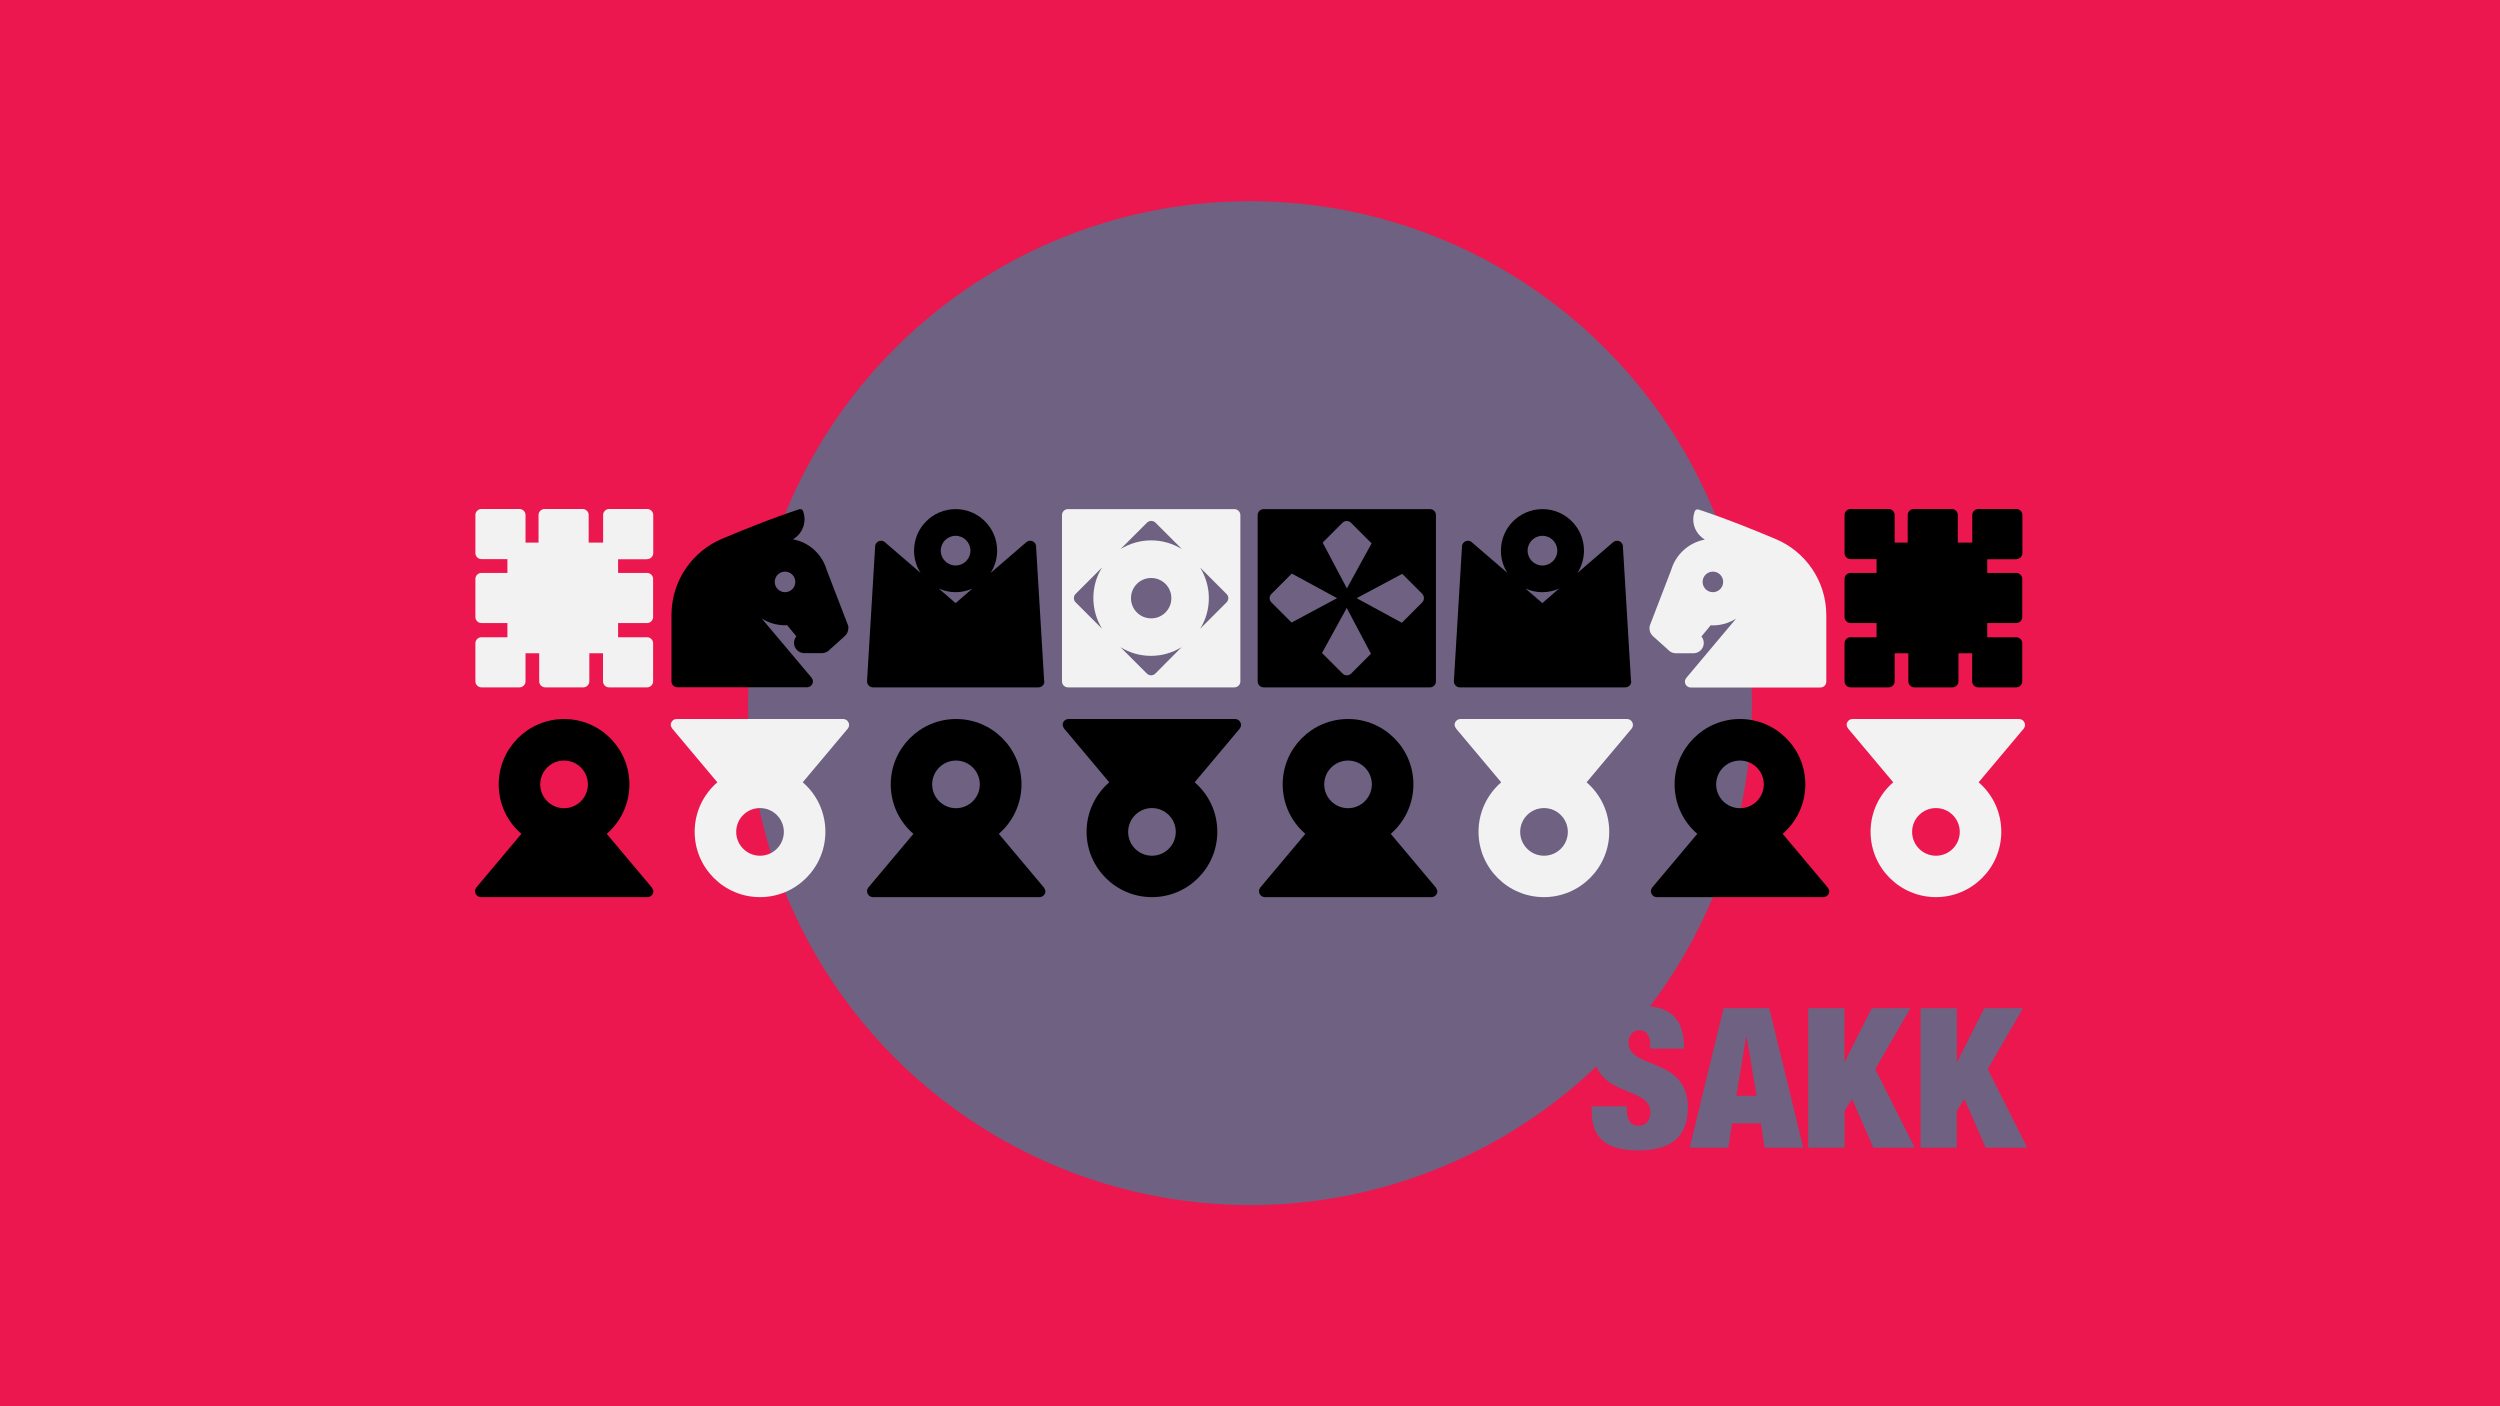 <?xml version="1.0" encoding="utf-8"?>
<!-- Generator: Adobe Illustrator 24.1.2, SVG Export Plug-In . SVG Version: 6.00 Build 0)  -->
<svg version="1.1" id="Layer_1" xmlns="http://www.w3.org/2000/svg" xmlns:xlink="http://www.w3.org/1999/xlink" x="0px" y="0px"
	 width="1920px" height="1080px" viewBox="0 0 1920 1080" style="enable-background:new 0 0 1920 1080;" xml:space="preserve">
<style type="text/css">
	.st0{fill:#EC174F;}
	.st1{fill:#6E6181;}
	.st2{fill:#F2F2F2;}
</style>
<rect class="st0" width="1920" height="1080"/>
<circle class="st1" cx="960" cy="540" r="385.5"/>
<g>
	<path d="M1098.2,391H970.5c-2.5,0-4.6,2-4.6,4.6v127.7c0,2.5,2,4.6,4.6,4.6h127.7c2.5,0,4.6-2,4.6-4.6V395.5
		C1102.8,393,1100.7,391,1098.2,391z M1037.6,401.5l15.8,15.8l-19,34.6l-18.6-35.2l15.3-15.3
		C1032.9,399.7,1035.8,399.7,1037.6,401.5z M976.4,456.2l15.7-15.7l34.8,18.9l-35,18.7l-15.4-15.4
		C974.6,460.8,974.6,458,976.4,456.2z M1031.1,517.3l-15.8-15.8l19-34.6l18.6,35.2l-15.3,15.3
		C1035.8,519.1,1032.9,519.1,1031.1,517.3z M1092.3,462.6l-15.7,15.7l-34.7-18.9l35-18.7l15.4,15.4
		C1094,458,1094,460.8,1092.3,462.6z"/>
	<path class="st2" d="M497.1,429.4c2.5,0,4.6-2.1,4.6-4.6v-29.3c0-2.5-2.1-4.6-4.6-4.6h-29.3c-2.5,0-4.6,2.1-4.6,4.6v21.2h-11.1
		v-21.2c0-2.5-2.1-4.6-4.6-4.6h-29.3c-2.5,0-4.6,2.1-4.6,4.6v21.2h-10v-21.2c0-2.5-2.1-4.6-4.6-4.6h-29.3c-2.5,0-4.6,2.1-4.6,4.6
		v29.3c0,2.5,2.1,4.6,4.6,4.6h20V440h-20c-2.5,0-4.6,2.1-4.6,4.6v29.3c0,2.5,2.1,4.6,4.6,4.6h20v10.9h-20c-2.5,0-4.6,2.1-4.6,4.6
		v29.3c0,2.5,2.1,4.6,4.6,4.6h29.3c2.5,0,4.6-2.1,4.6-4.6v-21.6h10.5v21.6c0,2.5,2.1,4.6,4.6,4.6h29.3c2.5,0,4.6-2.1,4.6-4.6v-21.6
		h10.5v21.6c0,2.5,2.1,4.6,4.6,4.6h29.3c2.5,0,4.6-2.1,4.6-4.6v-29.3c0-2.5-2.1-4.6-4.6-4.6h-22.3v-10.9h22.3c2.5,0,4.6-2.1,4.6-4.6
		v-29.3c0-2.5-2.1-4.6-4.6-4.6h-22.3v-10.5H497.1z"/>
	<path d="M801.9,522.8l-6.2-103c0,0,0,0,0,0c0-0.1,0-0.1,0-0.1l0-0.4l0,0c-0.3-2.3-2.2-4-4.5-4c-1.2,0-2.3,0.5-3.1,1.2l0,0
		l-27.3,23.5c3.1-4.9,5-10.8,5-17.1c0-17.6-14.3-31.9-31.9-31.9S702,405.3,702,422.9c0,6.3,1.8,12.1,5,17.1l-27.3-23.5l0,0
		c-0.8-0.8-1.9-1.2-3.1-1.2c-2.3,0-4.2,1.8-4.5,4l0,0l0,0.4c0,0,0,0.1,0,0.1c0,0,0,0,0,0l-6.2,103c0,0,0,0.3,0,0.5
		c0,2.5,2,4.6,4.6,4.6c2.5,0,61.4,0,63.4,0v0c0,0,61.1,0,63.6,0s4.6-2,4.6-4.6C801.9,523.1,801.9,522.8,801.9,522.8z M733.9,411.5
		c6.3,0,11.4,5.1,11.4,11.4c0,6.3-5.1,11.4-11.4,11.4c-6.3,0-11.4-5.1-11.4-11.4C722.5,416.6,727.6,411.5,733.9,411.5z M721,452
		c4,1.8,8.3,2.8,12.9,2.8s9-1,12.9-2.8l-12.9,11.2L721,452z"/>
	<path class="st2" d="M948,391H820.2c-2.5,0-4.6,2-4.6,4.6v127.7c0,2.5,2,4.6,4.6,4.6H948c2.5,0,4.6-2,4.6-4.6V395.5
		C952.5,393,950.5,391,948,391z M846.4,482.9l-20.3-20.3c-1.8-1.8-1.8-4.7,0-6.5l20.3-20.3c-4.3,6.8-6.7,14.9-6.7,23.5
		C839.7,468,842.2,476.1,846.4,482.9z M887.3,517.3c-1.8,1.8-4.7,1.8-6.5,0l-20.3-20.3c6.8,4.3,14.9,6.7,23.5,6.7
		c8.6,0,16.7-2.5,23.5-6.7L887.3,517.3z M868.6,459.4c0-8.6,6.9-15.5,15.5-15.5c8.6,0,15.5,6.9,15.5,15.5c0,8.6-6.9,15.5-15.5,15.5
		C875.5,474.9,868.6,468,868.6,459.4z M884.1,415c-8.6,0-16.7,2.5-23.5,6.7l20.3-20.3c1.8-1.8,4.7-1.8,6.5,0l20.3,20.3
		C900.8,417.5,892.7,415,884.1,415z M942,462.6l-20.3,20.3c4.3-6.8,6.7-14.9,6.7-23.5c0-8.6-2.5-16.7-6.7-23.5l20.3,20.3
		C943.8,458,943.8,460.8,942,462.6z"/>
	<path d="M651.4,480.7L651.4,480.7l-0.2-0.6c-0.1-0.3-0.2-0.6-0.3-0.8l-16-41.6c-3.5-12-13.4-21.2-25.9-23.5
		c5.3-3.1,8.9-8.9,8.9-15.5c0-1.8-0.3-3.5-0.8-5.1l-0.4-1.2l0,0c-0.3-0.8-1.1-1.4-2.1-1.4c-0.2,0-0.5,0.1-0.7,0.1l0,0
		c0,0-21.3,6.6-58.9,22.5c0,0,0,0,0,0c-23.1,9.5-39.3,32.2-39.3,58.7c0,0.4,0,0.9,0,1.3v49.7c0,2.5,2,4.5,4.5,4.5
		c2.2,0,55.2,0,61.8,0c5.6,0,35.5,0,37.8,0c2.5,0,4.5-2,4.5-4.5c0-1.1-0.4-2-1-2.8l0,0L585,475c5.2,3.3,11.3,5.2,17.9,5.2
		c0.6,0,1.1-0.1,1.6-0.1l7.1,8.6c-1.1,1.4-1.8,3.1-1.8,5c0,4.2,3.3,7.6,7.4,7.9v0h14.4v0c1.8-0.1,3.5-0.8,4.8-1.9l0,0l0.3-0.3
		c0.1-0.1,0.2-0.1,0.2-0.2l12-10.8c1.6-1.5,2.6-3.5,2.6-5.9C651.7,481.9,651.6,481.3,651.4,480.7z M602.9,454.8
		c-4.4,0-7.9-3.6-7.9-7.9c0-4.4,3.6-7.9,7.9-7.9c4.4,0,7.9,3.6,7.9,7.9C610.8,451.3,607.3,454.8,602.9,454.8z"/>
	<path d="M1548.6,429.4c2.5,0,4.6-2.1,4.6-4.6v-29.3c0-2.5-2.1-4.6-4.6-4.6h-29.3c-2.5,0-4.6,2.1-4.6,4.6v21.2h-11.1v-21.2
		c0-2.5-2.1-4.6-4.6-4.6h-29.3c-2.5,0-4.6,2.1-4.6,4.6v21.2h-10v-21.2c0-2.5-2.1-4.6-4.6-4.6h-29.3c-2.5,0-4.6,2.1-4.6,4.6v29.3
		c0,2.5,2.1,4.6,4.6,4.6h20V440h-20c-2.5,0-4.6,2.1-4.6,4.6v29.3c0,2.5,2.1,4.6,4.6,4.6h20v10.9h-20c-2.5,0-4.6,2.1-4.6,4.6v29.3
		c0,2.5,2.1,4.6,4.6,4.6h29.3c2.5,0,4.6-2.1,4.6-4.6v-21.6h10.5v21.6c0,2.5,2.1,4.6,4.6,4.6h29.3c2.5,0,4.6-2.1,4.6-4.6v-21.6h10.5
		v21.6c0,2.5,2.1,4.6,4.6,4.6h29.3c2.5,0,4.6-2.1,4.6-4.6v-29.3c0-2.5-2.1-4.6-4.6-4.6h-22.3v-10.9h22.3c2.5,0,4.6-2.1,4.6-4.6
		v-29.3c0-2.5-2.1-4.6-4.6-4.6h-22.3v-10.5H1548.6z"/>
	<path d="M1252.6,522.8l-6.2-103c0,0,0,0,0,0c0-0.1,0-0.1,0-0.1l0-0.4l0,0c-0.3-2.3-2.2-4-4.5-4c-1.2,0-2.3,0.5-3.1,1.2l0,0
		l-27.3,23.5c3.1-4.9,5-10.8,5-17.1c0-17.6-14.3-31.9-31.9-31.9s-31.9,14.3-31.9,31.9c0,6.3,1.8,12.1,5,17.1l-27.3-23.5l0,0
		c-0.8-0.8-1.9-1.2-3.1-1.2c-2.3,0-4.2,1.8-4.5,4l0,0l0,0.4c0,0,0,0.1,0,0.1c0,0,0,0,0,0l-6.2,103c0,0,0,0.3,0,0.5
		c0,2.5,2,4.6,4.6,4.6c2.5,0,61.4,0,63.4,0v0c0,0,61.1,0,63.6,0c2.5,0,4.6-2,4.6-4.6C1252.6,523.1,1252.6,522.8,1252.6,522.8z
		 M1184.6,411.5c6.3,0,11.4,5.1,11.4,11.4c0,6.3-5.1,11.4-11.4,11.4c-6.3,0-11.4-5.1-11.4-11.4
		C1173.2,416.6,1178.3,411.5,1184.6,411.5z M1171.6,452c4,1.8,8.3,2.8,12.9,2.8c4.6,0,9-1,12.9-2.8l-12.9,11.2L1171.6,452z"/>
	<path class="st2" d="M1266.8,482.6c0,2.3,1,4.4,2.6,5.9l12,10.8c0.1,0.1,0.2,0.1,0.2,0.2l0.3,0.3l0,0c1.3,1.1,3,1.8,4.8,1.9v0h14.4
		v0c4.1-0.3,7.4-3.7,7.4-7.9c0-1.9-0.7-3.6-1.8-5l7.1-8.6c0.5,0,1.1,0.1,1.6,0.1c6.6,0,12.7-1.9,17.9-5.2l-38.3,45.6l0,0
		c-0.6,0.8-1,1.7-1,2.8c0,2.5,2,4.5,4.5,4.5c2.2,0,32.2,0,37.8,0c6.6,0,59.6,0,61.8,0c2.5,0,4.5-2,4.5-4.5v-49.7c0-0.4,0-0.8,0-1.3
		c0-26.5-16.2-49.2-39.3-58.7c0,0,0,0,0,0c-37.7-15.9-58.9-22.5-58.9-22.5l0,0c-0.2-0.1-0.5-0.1-0.7-0.1c-0.9,0-1.7,0.6-2.1,1.4l0,0
		l-0.4,1.2c-0.5,1.6-0.8,3.3-0.8,5.1c0,6.6,3.6,12.3,8.9,15.5c-12.4,2.3-22.4,11.5-25.9,23.5l-16,41.6c-0.1,0.3-0.2,0.6-0.3,0.8
		l-0.2,0.6l0,0C1266.9,481.3,1266.8,481.9,1266.8,482.6z M1307.6,446.9c0-4.4,3.6-7.9,7.9-7.9c4.4,0,7.9,3.6,7.9,7.9
		c0,4.4-3.6,7.9-7.9,7.9C1311.2,454.8,1307.6,451.3,1307.6,446.9z"/>
	<path d="M500.6,681.6L500.6,681.6L466,640.4c10.6-9.2,17.4-22.8,17.4-38c0-27.7-22.5-50.2-50.2-50.2c-27.7,0-50.2,22.5-50.2,50.2
		c0,15.2,6.7,28.8,17.4,38l-34.6,41.2l0,0c-0.6,0.8-1,1.7-1,2.8c0,2.5,2,4.6,4.6,4.6c2.2,0,56,0,62.8,0c5.6,0,62.7,0,65,0
		c2.5,0,4.6-2,4.6-4.6C501.6,683.4,501.2,682.4,500.6,681.6z M433.2,620.7c-10.1,0-18.3-8.2-18.3-18.3c0-10.1,8.2-18.3,18.3-18.3
		c10.1,0,18.3,8.2,18.3,18.3C451.5,612.5,443.3,620.7,433.2,620.7z"/>
	<path class="st2" d="M516.3,559.6L516.3,559.6l34.6,41.2c-10.6,9.2-17.4,22.8-17.4,38c0,27.7,22.5,50.2,50.2,50.2
		c27.7,0,50.2-22.5,50.2-50.2c0-15.2-6.7-28.8-17.4-38l34.6-41.2l0,0c0.6-0.8,1-1.7,1-2.8c0-2.5-2-4.6-4.6-4.6c-2.2,0-56,0-62.8,0
		c-5.6,0-62.7,0-65,0c-2.5,0-4.6,2-4.6,4.6C515.3,557.9,515.7,558.8,516.3,559.6z M583.7,620.6c10.1,0,18.3,8.2,18.3,18.3
		c0,10.1-8.2,18.3-18.3,18.3c-10.1,0-18.3-8.2-18.3-18.3C565.4,628.7,573.6,620.6,583.7,620.6z"/>
	<path d="M801.7,681.6L801.7,681.6l-34.6-41.2c10.6-9.2,17.4-22.8,17.4-38c0-27.7-22.5-50.2-50.2-50.2c-27.7,0-50.2,22.5-50.2,50.2
		c0,15.2,6.7,28.8,17.4,38l-34.6,41.2l0,0c-0.6,0.8-1,1.7-1,2.8c0,2.5,2,4.6,4.6,4.6c2.2,0,56,0,62.8,0c5.6,0,62.7,0,65,0
		c2.5,0,4.6-2,4.6-4.6C802.7,683.4,802.3,682.4,801.7,681.6z M734.2,620.7c-10.1,0-18.3-8.2-18.3-18.3c0-10.1,8.2-18.3,18.3-18.3
		c10.1,0,18.3,8.2,18.3,18.3C752.5,612.5,744.3,620.7,734.2,620.7z"/>
	<path d="M817.3,559.6L817.3,559.6l34.6,41.2c-10.6,9.2-17.4,22.8-17.4,38c0,27.7,22.5,50.2,50.2,50.2c27.7,0,50.2-22.5,50.2-50.2
		c0-15.2-6.7-28.8-17.4-38l34.6-41.2l0,0c0.6-0.8,1-1.7,1-2.8c0-2.5-2-4.6-4.6-4.6c-2.2,0-56,0-62.8,0c-5.6,0-62.7,0-65,0
		c-2.5,0-4.6,2-4.6,4.6C816.3,557.9,816.7,558.8,817.3,559.6z M884.7,620.6c10.1,0,18.3,8.2,18.3,18.3c0,10.1-8.2,18.3-18.3,18.3
		c-10.1,0-18.3-8.2-18.3-18.3C866.5,628.7,874.6,620.6,884.7,620.6z"/>
	<path d="M1102.7,681.6L1102.7,681.6l-34.6-41.2c10.6-9.2,17.4-22.8,17.4-38c0-27.7-22.5-50.2-50.2-50.2
		c-27.7,0-50.2,22.5-50.2,50.2c0,15.2,6.7,28.8,17.4,38l-34.6,41.2l0,0c-0.6,0.8-1,1.7-1,2.8c0,2.5,2,4.6,4.6,4.6c2.2,0,56,0,62.8,0
		c5.6,0,62.7,0,65,0c2.5,0,4.6-2,4.6-4.6C1103.7,683.4,1103.3,682.4,1102.7,681.6z M1035.3,620.7c-10.1,0-18.3-8.2-18.3-18.3
		c0-10.1,8.2-18.3,18.3-18.3c10.1,0,18.3,8.2,18.3,18.3C1053.5,612.5,1045.4,620.7,1035.3,620.7z"/>
	<path class="st2" d="M1118.3,559.6L1118.3,559.6l34.6,41.2c-10.6,9.2-17.4,22.8-17.4,38c0,27.7,22.5,50.2,50.2,50.2
		c27.7,0,50.2-22.5,50.2-50.2c0-15.2-6.7-28.8-17.4-38l34.6-41.2l0,0c0.6-0.8,1-1.7,1-2.8c0-2.5-2-4.6-4.6-4.6c-2.2,0-56,0-62.8,0
		c-5.6,0-62.7,0-65,0c-2.5,0-4.6,2-4.6,4.6C1117.3,557.9,1117.7,558.8,1118.3,559.6z M1185.8,620.6c10.1,0,18.3,8.2,18.3,18.3
		c0,10.1-8.2,18.3-18.3,18.3c-10.1,0-18.3-8.2-18.3-18.3C1167.5,628.7,1175.7,620.6,1185.8,620.6z"/>
	<path d="M1403.7,681.6L1403.7,681.6l-34.6-41.2c10.6-9.2,17.4-22.8,17.4-38c0-27.7-22.5-50.2-50.2-50.2
		c-27.7,0-50.2,22.5-50.2,50.2c0,15.2,6.7,28.8,17.4,38l-34.6,41.2l0,0c-0.6,0.8-1,1.7-1,2.8c0,2.5,2,4.6,4.6,4.6c2.2,0,56,0,62.8,0
		c5.6,0,62.7,0,65,0c2.5,0,4.6-2,4.6-4.6C1404.7,683.4,1404.3,682.4,1403.7,681.6z M1336.3,620.7c-10.1,0-18.3-8.2-18.3-18.3
		c0-10.1,8.2-18.3,18.3-18.3c10.1,0,18.3,8.2,18.3,18.3C1354.6,612.5,1346.4,620.7,1336.3,620.7z"/>
	<path class="st2" d="M1419.4,559.6L1419.4,559.6l34.6,41.2c-10.6,9.2-17.4,22.8-17.4,38c0,27.7,22.5,50.2,50.2,50.2
		c27.7,0,50.2-22.5,50.2-50.2c0-15.2-6.7-28.8-17.4-38l34.6-41.2l0,0c0.6-0.8,1-1.7,1-2.8c0-2.5-2-4.6-4.6-4.6c-2.2,0-56,0-62.8,0
		c-5.6,0-62.7,0-65,0c-2.5,0-4.6,2-4.6,4.6C1418.4,557.9,1418.8,558.8,1419.4,559.6z M1486.8,620.6c10.1,0,18.3,8.2,18.3,18.3
		c0,10.1-8.2,18.3-18.3,18.3c-10.1,0-18.3-8.2-18.3-18.3C1468.5,628.7,1476.7,620.6,1486.8,620.6z"/>
</g>
<g>
	<path class="st1" d="M1267.4,805.2v-2.5c0-6.5-2.5-11.5-8-11.5c-6,0-8.7,4.6-8.7,9.4c0,21.1,45.6,10.8,45.6,49.9
		c0,22.8-13.3,33-37.9,33c-23.1,0-36-8-36-30.1v-3.8h27v2.5c0,9.2,3.8,12.5,9.1,12.5c5.8,0,9-4.5,9-10.3c0-21.1-43.8-10.6-43.8-48.6
		c0-21.7,11.5-33.4,35.1-33.4c24.4,0,34.6,10,34.6,33H1267.4z"/>
	<path class="st1" d="M1323.7,774.3h35.1l26.1,107.1h-29.7l-2.8-18.7h-22.2l-2.8,18.7h-29.7L1323.7,774.3z M1341.4,796.2h-0.3
		l-7.6,45.4h15.6L1341.4,796.2z"/>
	<path class="st1" d="M1388.6,774.3h27.9v41.1h0.3l20.7-41.1h29.7l-27,46.8l30.3,60.3h-31.8l-16.3-37.3l-5.8,9v28.3h-27.9V774.3z"/>
	<path class="st1" d="M1475,774.3h27.9v41.1h0.3l20.7-41.1h29.7l-27,46.8l30.3,60.3H1525l-16.3-37.3l-5.9,9v28.3H1475V774.3z"/>
</g>
</svg>
